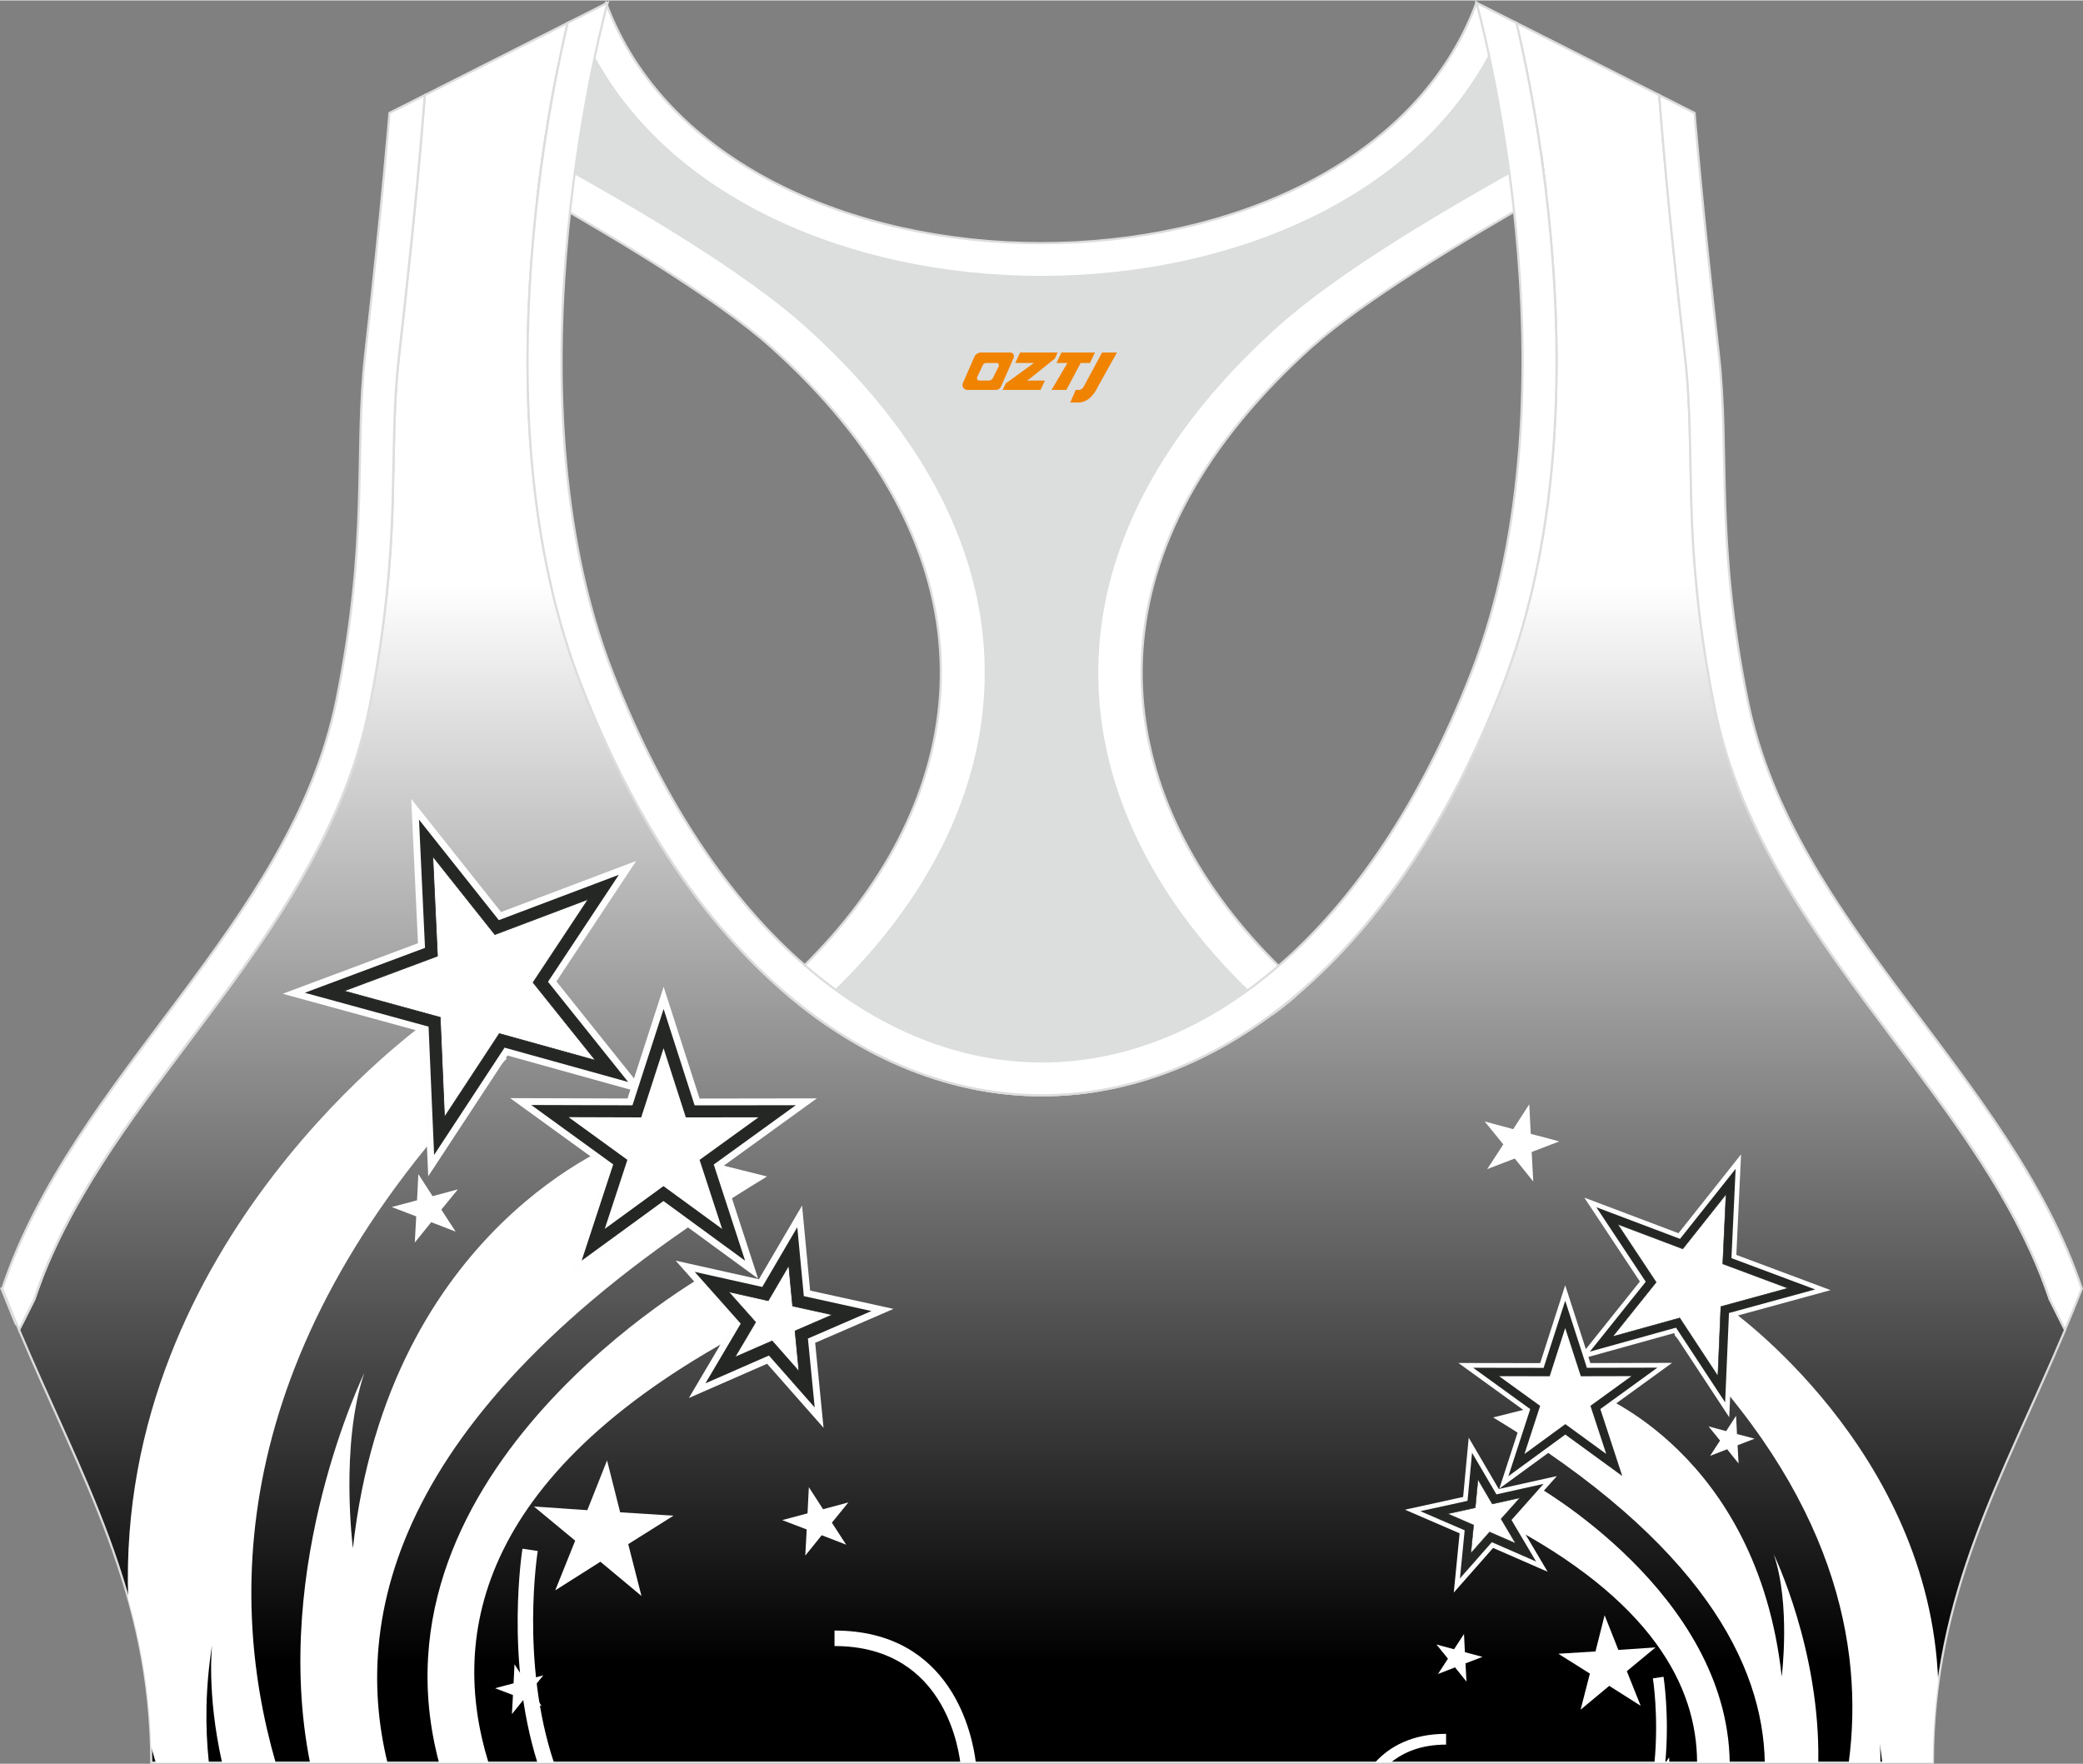 <?xml version="1.0" encoding="utf-8"?>
<!-- Generator: Adobe Illustrator 24.0.1, SVG Export Plug-In . SVG Version: 6.00 Build 0)  -->
<svg xmlns="http://www.w3.org/2000/svg" xmlns:xlink="http://www.w3.org/1999/xlink" version="1.1" id="图层_1" x="0px" y="0px" width="378.8px" height="320.8px" viewBox="0 0 378.95 320.77" enable-background="new 0 0 378.95 320.77" xml:space="preserve">
<rect x="0" y="0" width="378.95" height="320.77" fill="#808080" stroke="none"/>
<g>
	
		<linearGradient id="SVGID_1_" gradientUnits="userSpaceOnUse" x1="189.584" y1="214.969" x2="189.584" y2="18.788" gradientTransform="matrix(1 0 0 -1 0 321.125)">
		<stop offset="0" style="stop-color:#FFFFFF"/>
		<stop offset="1" style="stop-color:#000000"/>
	</linearGradient>
	
		<path fill-rule="evenodd" clip-rule="evenodd" fill="url(#SVGID_1_)" stroke="#DCDDDD" stroke-width="0.4" stroke-miterlimit="22.926" d="   M275.88,4.09l25.98,13.13l0.3,3.74c1.19,14.71,2.78,29.47,4.44,44.13c0.27,2.35,0.45,4.72,0.58,7.08   c0.43,7.96,0.33,15.95,0.71,23.93c0.52,11,1.86,21.69,4.05,32.49c4.72,23.22,18.82,42.1,32.73,60.65   c9.62,12.83,19.79,26.21,26.01,41.09c0.82,1.96,1.57,3.94,2.24,5.95l2.78,5.55c-11.28,26.72-24.06,47.88-24.06,78.74H189.83h-0.52   H27.52c0-30.86-12.78-52.02-24.06-78.74l2.78-5.55c5.76-17.31,17.41-32.6,28.24-47.04c10.28-13.7,20.75-27.66,27.41-43.56   c2.31-5.52,4.13-11.22,5.32-17.09c2.19-10.79,3.53-21.49,4.05-32.49c0.38-7.97,0.28-15.97,0.71-23.93   c0.13-2.37,0.31-4.73,0.58-7.08c1.66-14.66,3.25-29.42,4.44-44.13l0.3-3.74l25.98-13.13c-0.37,1.57-0.71,3.15-1.05,4.71   c-1.78,8.29-3.18,16.69-4.21,25.1c-2.93,23.86-3.13,49.43,2.32,72.94c1.4,6.05,3.2,12.02,5.46,17.81   c38.8,99.35,128.77,99.35,167.57,0c2.26-5.79,4.06-11.76,5.46-17.81c5.45-23.5,5.26-49.08,2.32-72.94   c-1.03-8.41-2.43-16.81-4.21-25.1C276.59,7.24,276.25,5.67,275.88,4.09z"/>
	<g>
		<g>
			<path fill-rule="evenodd" clip-rule="evenodd" fill="#FFFFFF" d="M38,320.57c-0.7-6.53-0.64-13.7,0.59-21.43     c0,0-1.03,8.7,1.81,21.43h9.75c-9.19-31.9-7.91-78.26,42.05-128.08l-14.15-7c0,0-56.95,39.8-54.73,105.19     c2.34,8.34,3.89,17.12,4.16,26.86c0.28,1.01,0.55,2.02,0.86,3.04H38V320.57z"/>
			<path fill-rule="evenodd" clip-rule="evenodd" fill="#FFFFFF" d="M70.49,320.57c-6.81-27.95,2.48-66.39,69.06-106.63l-26.21-6.55     c0,0-42.65,15.54-49.14,74.18c0,0-2.38-18.77,2.08-31.88c0,0-17.04,34.88-9.88,70.88H70.49z"/>
			<path fill-rule="evenodd" clip-rule="evenodd" fill="#FFFFFF" d="M88.87,320.57c-7.17-23.22-1.98-53.25,48.59-79.52l-8.64-9.53     c0,0-63.2,35.43-48.95,89.06h9V320.57z"/>
			
				<polygon fill-rule="evenodd" clip-rule="evenodd" fill="#252725" stroke="#FEFEFE" stroke-width="1.238" stroke-miterlimit="22.926" points="     75.52,147.14 90.95,166.57 114.16,157.8 100.46,178.49 115.96,197.86 92.06,191.22 78.44,211.96 77.37,187.16 53.44,180.61      76.68,171.93    "/>
			
				<polygon fill-rule="evenodd" clip-rule="evenodd" fill="#FFFFFF" stroke="#252725" stroke-width="0.124" stroke-miterlimit="22.926" points="     78.74,155.72 79.59,173.85 62.59,180.19 80.09,184.99 80.87,203.12 90.84,187.95 108.32,192.81 96.98,178.65 107,163.52      90.03,169.93    "/>
			
				<polygon fill-rule="evenodd" clip-rule="evenodd" fill="#252725" stroke="#FEFEFE" stroke-width="1.238" stroke-miterlimit="22.926" points="     145.48,221.2 146.81,235.2 160.55,238.22 147.64,243.81 149.02,257.81 139.72,247.26 126.83,252.9 133.99,240.78 124.65,230.27      138.37,233.33    "/>
			
				<polygon fill-rule="evenodd" clip-rule="evenodd" fill="#FFFFFF" stroke="#252725" stroke-width="0.124" stroke-miterlimit="22.926" points="     143.5,230.14 139.76,236.53 132.54,234.91 137.46,240.45 133.69,246.82 140.47,243.86 145.36,249.41 144.64,242.04 151.43,239.1      144.2,237.51    "/>
			
				<polygon fill-rule="evenodd" clip-rule="evenodd" fill="#252725" stroke="#FEFEFE" stroke-width="1.238" stroke-miterlimit="22.926" points="     120.73,181.45 126.82,200.38 146.69,200.35 130.58,212 136.74,230.9 120.7,219.17 104.63,230.88 110.83,211.98 94.73,200.31      114.61,200.37    "/>
			<polygon fill-rule="evenodd" clip-rule="evenodd" fill="#FFFFFF" points="120.72,190.61 116.65,203.19 103.44,203.15      114.14,210.91 110.02,223.47 120.7,215.69 131.37,223.48 127.27,210.92 137.98,203.18 124.77,203.19    "/>
			<polygon fill-rule="evenodd" clip-rule="evenodd" fill="#FFFFFF" points="110.44,265.59 112.82,275.03 122.53,275.64      114.29,280.82 116.7,290.25 109.23,284.02 101.01,289.23 104.64,280.19 97.14,273.98 106.85,274.64    "/>
			<polygon fill-rule="evenodd" clip-rule="evenodd" fill="#FFFFFF" points="76.11,213.51 78.7,217.52 83.3,216.28 80.29,219.97      82.89,223.97 78.45,222.25 75.46,225.96 75.72,221.2 71.27,219.5 75.87,218.27    "/>
			<polygon fill-rule="evenodd" clip-rule="evenodd" fill="#FFFFFF" points="147.15,270.46 149.74,274.47 154.34,273.23      151.34,276.92 153.94,280.92 149.49,279.2 146.5,282.91 146.76,278.15 142.31,276.45 146.91,275.22    "/>
			<polygon fill-rule="evenodd" clip-rule="evenodd" fill="#FFFFFF" points="93.6,302.68 95.49,305.59 98.84,304.69 96.65,307.38      98.54,310.29 95.31,309.04 93.13,311.74 93.32,308.27 90.07,307.03 93.43,306.14    "/>
			<path fill-rule="evenodd" clip-rule="evenodd" fill="#FFFFFF" d="M97.83,282.07c-0.02,0.11-3.21,20.07,2.95,38.5h-3.01     c-5.93-18.89-2.74-38.81-2.72-38.92L97.83,282.07L97.83,282.07z M174.71,320.57c-0.63-4.78-4.15-21.21-22.89-21.21v-2.82     c21.45,0,25.12,19.13,25.71,24.03H174.71z"/>
		</g>
		<g>
			<path fill-rule="evenodd" clip-rule="evenodd" fill="#FFFFFF" d="M342.42,320.57c-0.11-1.13-0.26-2.27-0.45-3.43     c0,0,0.15,1.25,0.13,3.43h-5.77c2.82-21.2-2.51-48.63-31.71-77.75l9.86-4.88c0,0,36.61,25.59,38.13,67.98     c-0.64,4.66-0.99,9.52-0.99,14.65H342.42z"/>
			<path fill-rule="evenodd" clip-rule="evenodd" fill="#FFFFFF" d="M321.06,320.57c-0.31-17.91-11.6-39.94-49.42-62.8l18.26-4.57     c0,0,29.72,10.83,34.24,51.69c0,0,1.66-13.08-1.45-22.21c0,0,8.48,17.37,8.1,37.89L321.06,320.57L321.06,320.57z"/>
			<path fill-rule="evenodd" clip-rule="evenodd" fill="#FFFFFF" d="M308.74,320.57c-0.01-13.92-8.31-29.7-35.65-43.91l6.02-6.64     c0,0,35.16,19.7,35.57,50.55L308.74,320.57L308.74,320.57z"/>
			
				<polygon fill-rule="evenodd" clip-rule="evenodd" fill="#252725" stroke="#FEFEFE" stroke-width="0.863" stroke-miterlimit="22.926" points="     316.25,211.23 305.5,224.77 289.32,218.66 298.87,233.07 288.07,246.57 304.72,241.94 314.22,256.39 314.96,239.11      331.63,234.55 315.44,228.5    "/>
			
				<polygon fill-rule="evenodd" clip-rule="evenodd" fill="#FFFFFF" stroke="#252725" stroke-width="0.086" stroke-miterlimit="22.926" points="     314,217.2 313.41,229.84 325.26,234.26 313.06,237.6 312.52,250.23 305.58,239.67 293.4,243.05 301.3,233.18 294.31,222.64      306.14,227.11    "/>
			
				<polygon fill-rule="evenodd" clip-rule="evenodd" fill="#252725" stroke="#FEFEFE" stroke-width="0.863" stroke-miterlimit="22.926" points="     267.5,262.83 266.58,272.59 257,274.69 266,278.58 265.04,288.34 271.52,280.99 280.5,284.91 275.51,276.48 282.02,269.15      272.45,271.28    "/>
			
				<polygon fill-rule="evenodd" clip-rule="evenodd" fill="#FFFFFF" stroke="#252725" stroke-width="0.086" stroke-miterlimit="22.926" points="     268.88,269.06 271.49,273.51 276.52,272.39 273.09,276.24 275.72,280.68 270.99,278.62 267.58,282.48 268.09,277.35      263.36,275.3 268.39,274.2    "/>
			
				<polygon fill-rule="evenodd" clip-rule="evenodd" fill="#252725" stroke="#FEFEFE" stroke-width="0.863" stroke-miterlimit="22.926" points="     284.75,235.13 280.51,248.32 266.66,248.3 277.88,256.42 273.59,269.59 284.77,261.42 295.96,269.57 291.65,256.41      302.86,248.28 289.01,248.31    "/>
			<polygon fill-rule="evenodd" clip-rule="evenodd" fill="#FFFFFF" points="284.75,241.52 287.59,250.28 296.79,250.26      289.34,255.66 292.21,264.41 284.77,258.99 277.34,264.42 280.19,255.67 272.73,250.27 281.93,250.28    "/>
			<polygon fill-rule="evenodd" clip-rule="evenodd" fill="#FFFFFF" points="291.92,293.76 290.26,300.34 283.5,300.76      289.24,304.37 287.55,310.94 292.76,306.6 298.48,310.23 295.96,303.93 301.18,299.61 294.42,300.06    "/>
			<polygon fill-rule="evenodd" clip-rule="evenodd" fill="#FFFFFF" points="278.21,200.81 275.29,205.33 270.1,203.93      273.49,208.1 270.56,212.6 275.57,210.67 278.94,214.85 278.65,209.48 283.67,207.56 278.48,206.18    "/>
			<polygon fill-rule="evenodd" clip-rule="evenodd" fill="#FFFFFF" points="315.84,257.47 314.03,260.26 310.83,259.4      312.92,261.98 311.11,264.76 314.21,263.56 316.29,266.15 316.11,262.83 319.21,261.64 316,260.79    "/>
			<polygon fill-rule="evenodd" clip-rule="evenodd" fill="#FFFFFF" points="266.34,297.16 264.53,299.94 261.33,299.08      263.42,301.66 261.61,304.44 264.71,303.24 266.79,305.83 266.61,302.51 269.71,301.33 266.5,300.47    "/>
			<polygon fill-rule="evenodd" clip-rule="evenodd" fill="#FFFFFF" points="303.65,319.6 303.02,320.57 303.7,320.57    "/>
			<path fill-rule="evenodd" clip-rule="evenodd" fill="#FFFFFF" d="M300.7,305.24c0.01,0.05,1.1,6.85,0.29,15.33h1.97     c0.79-8.67-0.32-15.56-0.32-15.62L300.7,305.24L300.7,305.24z M253.01,320.57c2.33-1.92,5.57-3.28,10.07-3.28v-1.96     c-6.21,0-10.29,2.31-12.95,5.24H253.01z"/>
		</g>
	</g>
	
		<path fill-rule="evenodd" clip-rule="evenodd" fill="#DCDDDD" stroke="#DCDDDD" stroke-width="0.4" stroke-miterlimit="22.926" d="   M272.82,6.29l4.81,5.93c1.38,6.84,2.5,13.75,3.37,20.66c-23.16,11.23-48.23,28.16-60.89,46.31C187.73,125.59,209.87,155,234.42,180   l-35.08,18.39c-7.43,1.17-14.92,1.01-22.33-0.49l-26.37-11.4c-2.34-1.59-4.64-3.34-6.91-5.24c24.08-18.14,42.84-49.69,20.18-96.74   c-7.93-16.46-34.11-33.18-50.68-43.36c-3.5-2.15-9.7-3.69-15.48-5.29c0.08-0.66,0.15-1.31,0.23-1.97c0.87-7.08,2-14.15,3.39-21.16   l4.64-6.46C132.4,64.97,246.46,64.97,272.82,6.29z"/>
	
		<path fill-rule="evenodd" clip-rule="evenodd" fill="#FFFFFF" stroke="#DCDDDD" stroke-width="0.4" stroke-miterlimit="22.926" d="   M2.87,240.76l-2.6-6.42c2.5-0.56,4.91-1.1,7.24-1.61c-0.45,1.18-0.88,2.36-1.28,3.55l-2.1,4.19L2.87,240.76L2.87,240.76z    M141.93,179.69c30.74-27.32,41.6-66.24,11.11-103.39c-3.65-4.45-7.9-8.88-12.77-13.25c-9.24-8.3-27.12-19.14-42.42-27.81   c0.05-0.45,0.11-0.89,0.16-1.34c0.23-1.9,0.49-3.8,0.76-5.69c17.71,9.72,36.87,21.12,47.76,30.89   c15.63,14.03,27.05,30.34,31.16,48.5c3.58,15.81,1.29,31.74-6.29,46.7c-5.55,10.96-13.75,21.06-23.88,29.93   C145.62,182.82,143.76,181.31,141.93,179.69z"/>
	
		<path fill-rule="evenodd" clip-rule="evenodd" fill="#FFFFFF" stroke="#DCDDDD" stroke-width="0.4" stroke-miterlimit="22.926" d="   M375.99,240.76l2.6-6.42c-2.39-0.54-4.7-1.05-6.93-1.54l0.01,0.03l0.01,0.03l0.02,0.05v0.01l0.02,0.04l0.02,0.05v0.01l0.02,0.05   l0.01,0.03l0.01,0.02l0.04,0.11l0.02,0.05l0,0l0.02,0.05l0.02,0.04v0.01l0.02,0.05l0.01,0.03l0.01,0.03l0.02,0.05v0.01l0.02,0.04   l0.02,0.05l0,0l0.02,0.05l0.01,0.03l0.01,0.02l0.03,0.07l0.01,0.04l0.02,0.05l0,0l0.02,0.05l0.02,0.04V234l0.02,0.05l0.01,0.03   l0.01,0.03l0.02,0.05v0.01l0.02,0.04l0.02,0.05l0,0l0.02,0.05l0.01,0.04l0.01,0.02l0.02,0.05l0.01,0.02l0.01,0.03l0.02,0.05l0,0   l0.02,0.05l0.02,0.04v0.01l0.02,0.05l0.01,0.03l0.01,0.03l0.02,0.05v0.01l0.01,0.04l0.02,0.05l0,0l0.02,0.05l0.01,0.04l0.01,0.02   l0.02,0.05l0.01,0.02l0.01,0.03l0.02,0.05v0.01l0.02,0.05l0.02,0.05v0.01l0.02,0.05l0.01,0.03l0.01,0.02l0.02,0.05l0.01,0.01   l0.01,0.04l0.02,0.05l0,0l0.02,0.05l0.01,0.04l0.01,0.02l0.02,0.05l0.01,0.02l0.01,0.03l0.02,0.05v0.01l0.02,0.05l0.02,0.05v0.01   l0.02,0.05l0.01,0.03l0.01,0.02l0.02,0.06l0.01,0.02l0.01,0.04l0.02,0.06l2.14,4.27L375.99,240.76L375.99,240.76z M237.07,179.82   c-30.84-27.32-41.79-66.31-11.25-103.51c3.65-4.45,7.9-8.88,12.77-13.25c9.3-8.35,27.32-19.27,42.69-27.96v-0.02v-0.02v-0.02v-0.01   v-0.01V35v-0.02v-0.02v-0.02v-0.02V34.9v-0.02v-0.02v-0.02l-0.01-0.06v-0.02v-0.02v-0.02l-0.08-0.67v-0.02v-0.02v-0.04v-0.02v-0.02   v-0.02v-0.02v-0.02l-0.01-0.09l-0.01-0.09l-0.02-0.18v-0.03l-0.01-0.06l-0.01-0.09l-0.01-0.09l-0.01-0.09l-0.01-0.06v-0.03   l-0.01-0.09l-0.08-0.07L281,32.81l-0.01-0.09l0,0l-0.01-0.09l-0.01-0.09l-0.01-0.09l-0.01-0.09v-0.03l-0.02-0.07l-0.01-0.09   l-0.01-0.09l-0.01-0.09l-0.01-0.06v-0.04l-0.01-0.09l-0.01-0.09l-0.01-0.09l-0.01-0.09v-0.01l-0.01-0.09l-0.01-0.09l-0.01-0.09   l-0.01-0.09v-0.02l-0.01-0.07l-0.01-0.09l-0.01-0.09l-0.01-0.09l-0.01-0.05l-0.01-0.04l-0.01-0.09l-0.01-0.09l-0.01-0.09   l-0.01-0.08v-0.01l-0.01-0.09l-0.01-0.09l-0.01-0.09l-0.01-0.09v-0.02l-0.01-0.07l-0.01-0.09l-0.01-0.09l-0.01-0.09l-0.01-0.05   l-0.01-0.04l-0.01-0.09l-0.01-0.09l-0.01-0.09l-0.01-0.08v-0.01l-0.01-0.09L280.55,29l-0.01-0.09l-0.01-0.09V28.8l-0.01-0.07   l-0.01-0.09l-0.01-0.09l-0.01-0.09l-0.01-0.05l-0.01-0.04l-0.01-0.09l-0.01-0.09l-0.01-0.09c-17.79,9.75-37.07,21.21-48.02,31.04   c-15.63,14.03-27.05,30.34-31.16,48.5c-3.58,15.81-1.29,31.74,6.29,46.7c5.57,11,13.82,21.14,24.01,30.05   c0.44-0.33,0.88-0.66,1.32-1c0.5-0.39,0.99-0.78,1.49-1.18c0.39-0.31,0.77-0.63,1.16-0.95   C235.99,180.76,236.53,180.29,237.07,179.82z"/>
	
		<path fill-rule="evenodd" clip-rule="evenodd" fill="#FFFFFF" stroke="#DCDDDD" stroke-width="0.4" stroke-miterlimit="22.926" d="   M268.61,0.42l4.21,5.87c-26.37,58.69-140.42,58.69-166.79,0l4.21-5.87C131.84,58.75,247.02,58.74,268.61,0.42z"/>
	
		<path fill-rule="evenodd" clip-rule="evenodd" fill="#FFFFFF" stroke="#DCDDDD" stroke-width="0.4" stroke-miterlimit="22.926" d="   M267.64,122.42c20.46-52.38,0.97-122,0.97-122l7.27,3.67c0.37,1.57,0.71,3.15,1.05,4.71c1.78,8.29,3.18,16.69,4.21,25.1   c2.93,23.86,3.13,49.43-2.32,72.94c-1.4,6.05-3.2,12.02-5.46,17.81c-38.8,99.35-128.77,99.35-167.57,0   c-2.26-5.79-4.06-11.76-5.46-17.81c-5.45-23.5-5.26-49.08-2.32-72.94c1.03-8.41,2.43-16.81,4.21-25.1   c0.34-1.56,0.68-3.14,1.05-4.71l7.27-3.67c0,0-19.48,69.62,0.97,122C148.26,216.53,230.88,216.53,267.64,122.42L267.64,122.42z    M301.86,17.22l6.42,3.25c0,0,1.34,16.7,4.42,43.93c2.01,17.83-0.7,33.62,5.25,62.96c8.26,40.69,47.89,68.25,60.78,106.98   c-1,2.55-2.02,5.04-3.05,7.49l-2.78-5.55c-0.67-2.01-1.42-4-2.24-5.95c-6.22-14.88-16.38-28.26-26.01-41.09   c-13.91-18.55-28.02-37.43-32.73-60.65c-2.19-10.79-3.53-21.49-4.05-32.49c-0.38-7.97-0.28-15.97-0.71-23.93   c-0.13-2.37-0.31-4.73-0.58-7.08c-1.66-14.66-3.25-29.42-4.44-44.13L301.86,17.22L301.86,17.22z M3.46,241.83   c-1.03-2.45-2.05-4.94-3.05-7.49c12.89-38.73,52.52-66.29,60.78-106.98c5.96-29.34,3.24-45.13,5.25-62.96   c3.08-27.23,4.42-43.93,4.42-43.93l6.42-3.25l-0.3,3.74c-1.19,14.71-2.78,29.47-4.44,44.13c-0.27,2.35-0.45,4.72-0.58,7.08   c-0.43,7.96-0.33,15.95-0.71,23.93c-0.52,11-1.86,21.69-4.05,32.49c-1.19,5.87-3.01,11.57-5.32,17.09   c-6.66,15.9-17.13,29.86-27.41,43.56c-10.83,14.44-22.48,29.73-28.24,47.04L3.46,241.83z"/>
	
</g>
<g>
	<path fill="#F08300" d="M200.5,64.05l-3.4,6.3c-0.2,0.3-0.5,0.5-0.8,0.5h-0.6l-1,2.3h1.2c2,0.1,3.2-1.5,3.9-3L203.2,64.05h-2.5L200.5,64.05z"/>
	<polygon fill="#F08300" points="193.3,64.05 ,199.2,64.05 ,198.3,65.95 ,196.6,65.95 ,194,70.85 ,191.3,70.85 ,194.2,65.95 ,192.2,65.95 ,193.1,64.05"/>
	<polygon fill="#F08300" points="187.3,69.15 ,186.8,69.15 ,187.3,68.85 ,191.9,65.15 ,192.4,64.05 ,185.6,64.05 ,185.3,64.65 ,184.7,65.95 ,187.5,65.95 ,188.1,65.95 ,183,69.65    ,182.4,70.85 ,189,70.85 ,189.3,70.85 ,190.1,69.15"/>
	<path fill="#F08300" d="M183.8,64.05H178.5C178,64.05,177.5,64.35,177.3,64.75L175.2,69.55C174.9,70.15,175.3,70.85,176,70.85h5.2c0.4,0,0.7-0.2,0.9-0.6L184.4,65.05C184.6,64.55,184.3,64.05,183.8,64.05z M181.7,66.55L180.6,68.75C180.4,69.05,180.1,69.15,180,69.15l-1.8,0C178,69.15,177.6,69.05,177.8,68.45l1-2.1c0.1-0.3,0.4-0.4,0.7-0.4h1.9   C181.6,65.95,181.8,66.25,181.7,66.55z"/>
</g>
</svg>